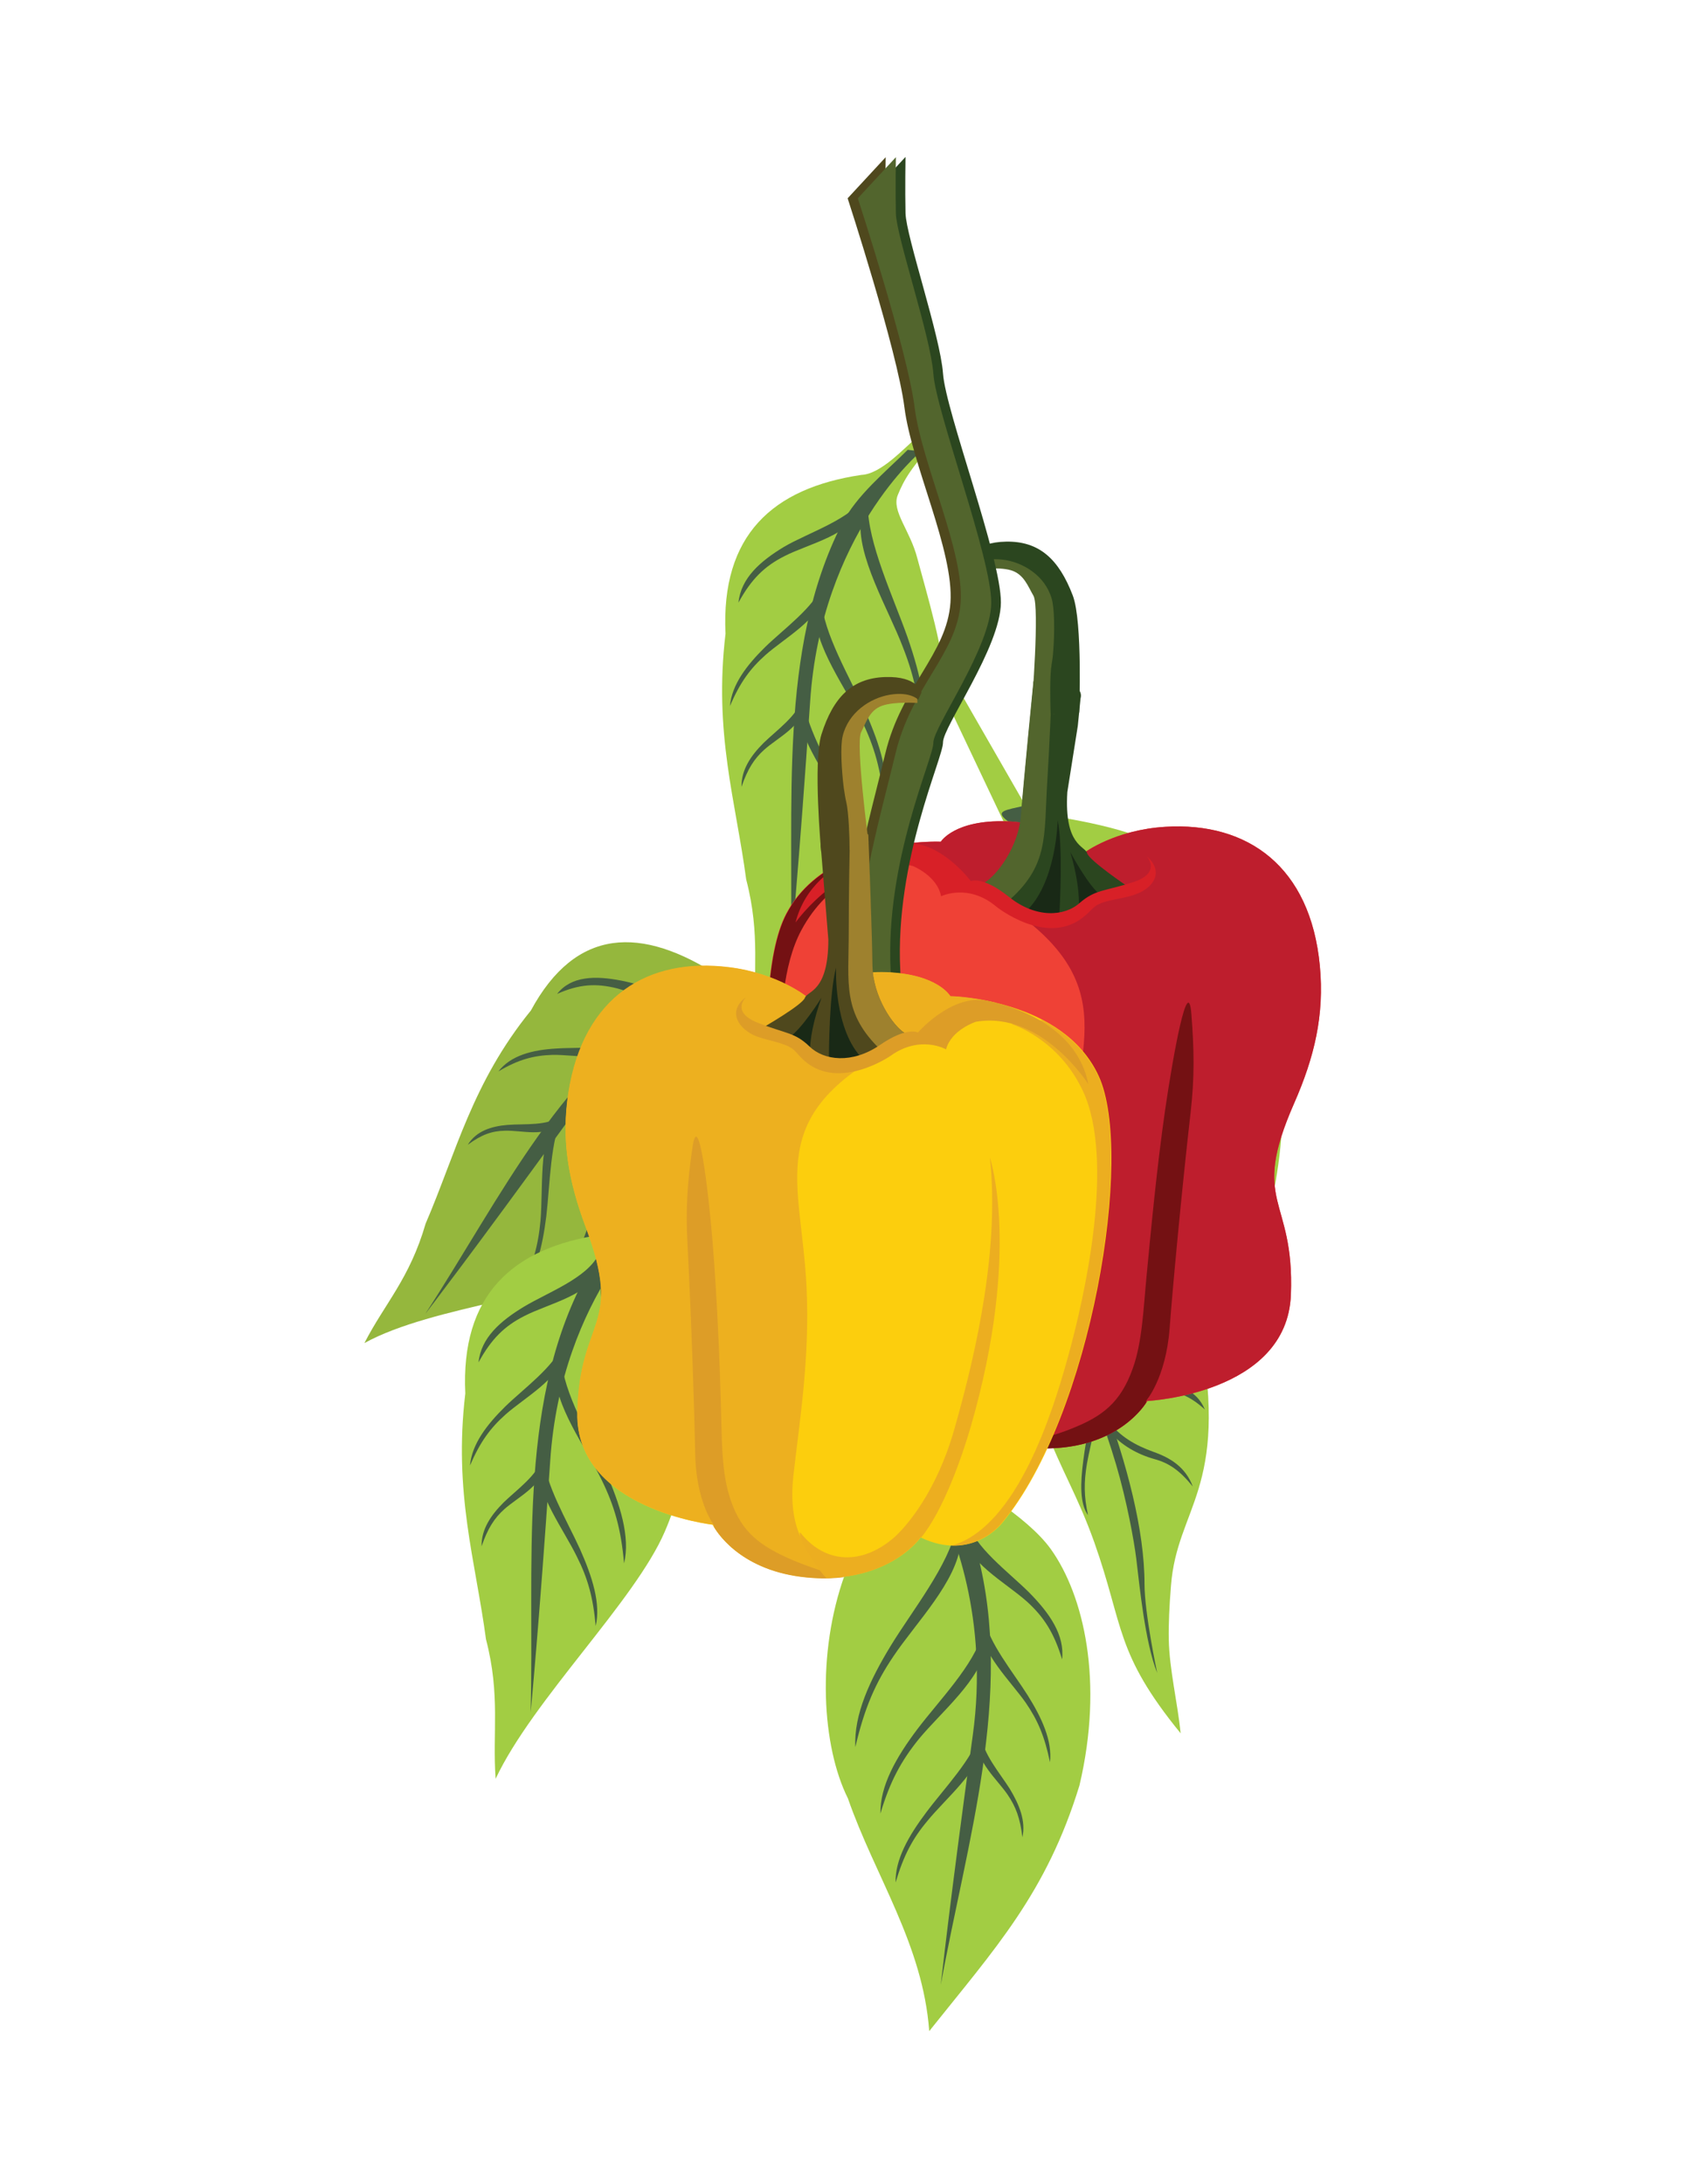 <?xml version="1.0" encoding="UTF-8"?>
<!-- Generator: Adobe Illustrator 19.0.0, SVG Export Plug-In . SVG Version: 6.00 Build 0)  -->
<svg xmlns="http://www.w3.org/2000/svg" xmlns:xlink="http://www.w3.org/1999/xlink" version="1.1" id="Layer_1" x="0px" y="0px" viewBox="0 0 612 792" style="enable-background:new 0 0 612 792;" xml:space="preserve">
<style type="text/css">
	.st0{fill-rule:evenodd;clip-rule:evenodd;fill:#A2CD43;}
	.st1{fill-rule:evenodd;clip-rule:evenodd;fill:#455E44;}
	.st2{fill-rule:evenodd;clip-rule:evenodd;fill:#95B73D;}
	.st3{fill-rule:evenodd;clip-rule:evenodd;fill:#EF4136;}
	.st4{fill-rule:evenodd;clip-rule:evenodd;fill:#BE1E2D;}
	.st5{fill-rule:evenodd;clip-rule:evenodd;fill:#741113;}
	.st6{fill-rule:evenodd;clip-rule:evenodd;fill:#2B461F;}
	.st7{fill-rule:evenodd;clip-rule:evenodd;fill:#52652D;}
	.st8{fill-rule:evenodd;clip-rule:evenodd;fill:#192916;}
	.st9{fill-rule:evenodd;clip-rule:evenodd;fill:#D82027;}
	.st10{fill-rule:evenodd;clip-rule:evenodd;fill:#4F481D;}
	.st11{fill-rule:evenodd;clip-rule:evenodd;fill:#FCCE0D;}
	.st12{fill-rule:evenodd;clip-rule:evenodd;fill:#EDB01F;}
	.st13{fill-rule:evenodd;clip-rule:evenodd;fill:#DD9D27;}
	.st14{fill-rule:evenodd;clip-rule:evenodd;fill:#ECAE20;}
	.st15{fill-rule:evenodd;clip-rule:evenodd;fill:#9E812E;}
</style>
<g id="XMLID_7686_">
	<g id="XMLID_7687_">
		<path id="XMLID_328_" class="st0" d="M340.9,249l23.7,50c-4.3,11.8-7.1,28.7-6.7,45c0.7,30.6,14.9,61.2,30.4,75.4    c19.4,22.7,44.5,39.5,58,68c11.4-36.7,21.5-62,18.5-102.8c-5.4-38.3-23.5-64.8-40.8-76.1c-12.6-8.2-36.8-11.9-50.5-13.8l-27.6-48    L340.9,249z"></path>
		<path id="XMLID_327_" class="st1" d="M376.3,303.7c13,11.4,36.2,36.6,46,77.8c14,59,22,88.6,22,88.6    c-10-51.7-13.3-107.7-44.2-150.5c-7.1-9.8-18.9-20.3-28.2-27.5c-7.3,1.7-11.1,1.9-6.5,5.5C367.1,299.1,373.2,300.9,376.3,303.7    L376.3,303.7z"></path>
		<path id="XMLID_326_" class="st1" d="M389.5,313.4c2.4,13.8-3.9,33.7-6.6,48.3c-2.7,14.5-3.6,28.4,1.3,39.2    c-2-14.4-1.6-24.3,0.9-35.6c3.1-14.1,11.8-33.7,7.8-47.3L389.5,313.4z"></path>
		<path id="XMLID_325_" class="st1" d="M392.4,309.9c5.7,7.9,20.7,11.7,30.3,16c9.6,4.3,17.6,9.7,19.8,18.3    c-6.1-7.9-11.7-12-19.5-15c-9.7-3.7-26.1-5.5-30.5-14.7L392.4,309.9z"></path>
		<path id="XMLID_324_" class="st1" d="M412.2,345.9c1.3,11.7-5.9,28.6-9.4,40.9c-3.4,12.3-5.2,24.1-1.4,33.4    c-1-12.2,0.1-20.7,3.2-30.3c3.9-11.9,13.3-28.5,10.4-40.1L412.2,345.9z"></path>
		<path id="XMLID_323_" class="st1" d="M424.4,379.6c1.1,9.8-4.9,23.8-7.8,34.1c-2.9,10.2-4.4,20.1-1.2,27.7    c-0.8-10.2,0-17.2,2.7-25.1c3.2-10,11-23.7,8.7-33.3L424.4,379.6z"></path>
		<path id="XMLID_258_" class="st1" d="M410.6,340.4c4.7,7.8,16.9,14.5,24.9,20.4c7.8,5.8,14.4,12.2,16.4,19.7    c-5.1-8-9.6-12.6-16-17c-8-5.3-21.4-10.9-25.1-19.4L410.6,340.4z"></path>
		<path id="XMLID_214_" class="st1" d="M425,380.3c2.9,6,11.4,10.5,16.8,14.5c5.3,4.1,9.7,8.8,10.7,14.8c-3.3-6.1-6.3-9.5-10.7-12.5    c-5.4-3.7-14.8-7-16.9-13.7L425,380.3z"></path>
	</g>
	<g id="XMLID_7688_">
		<path id="XMLID_7689_" class="st0" d="M340.8,158.7l-7.6-0.6c-5.1,4.2-13.5,13.8-20.7,14.1c-32.3,4.8-51,21.9-49.3,57.6    c-4.3,36.1,3.7,60.6,7.5,89.1c5.3,20.3,2.3,33.8,3.5,50.6c13.5-28.7,50.6-64.5,61.4-89.7c4.4-10.2,7-20.5,7.1-30.8    c0.1-12-6.5-33.8-9.9-46.5c-2.6-10.2-9.5-17.2-7.1-23C327.8,174.3,330.7,168.9,340.8,158.7L340.8,158.7z"></path>
		<path id="XMLID_7690_" class="st1" d="M334.1,163.7c0,0-36.2,30-40.2,90.7c-4.1,60.7-7.1,91.1-7.1,91.1    c1.4-53.1-4.7-109.7,18.6-155.5c5.4-10.5,15.9-18.9,23.9-26.9L334.1,163.7z"></path>
		<path id="XMLID_7691_" class="st1" d="M314.8,182.8c-0.1,14.1,9.3,33.7,14.4,48.2c5,14.3,8.1,28.3,5.1,39.6    c-0.3-14.7-2.3-24.6-6.7-35.8c-5.3-14-17-33.1-15.3-46.9L314.8,182.8z"></path>
		<path id="XMLID_7692_" class="st1" d="M313.9,179.5c-4.3,8.5-20.7,13.6-29.5,18.8c-8.6,5.2-15.6,11.3-16.5,20.2    c4.7-8.6,9.5-13.2,16.6-16.8c8.9-4.6,24.7-7.8,27.4-17.5L313.9,179.5z"></path>
		<path id="XMLID_7693_" class="st1" d="M298,217.5c0.6,12,10.4,28.3,15.9,40.5c5.4,12.1,9.1,23.9,6.8,33.5    c-1.1-12.5-3.5-20.8-8.1-30.2c-5.7-11.8-17.6-27.5-16.7-39.6L298,217.5z"></path>
		<path id="XMLID_7694_" class="st1" d="M291.5,252.7c0.5,10,8.6,23.5,13.2,33.6c4.5,10.1,7.6,19.9,5.7,27.9    c-0.9-10.3-2.9-17.4-6.8-25.1c-4.7-9.7-14.7-22.9-13.9-32.8L291.5,252.7z"></path>
		<path id="XMLID_7695_" class="st1" d="M298.6,211.9c-3.3,8.3-14.2,16.1-21,22.7c-6.7,6.6-12.1,13.6-12.8,21.4    c3.7-8.6,7.4-13.6,12.9-18.5c6.9-6.1,19.2-12.8,21.3-21.7L298.6,211.9z"></path>
		<path id="XMLID_7696_" class="st1" d="M291.1,253.3c-1.9,6.3-9.5,11.6-14.1,16.1c-4.6,4.6-8.1,9.7-8,15.9    c2.2-6.4,4.6-10.2,8.3-13.5c4.7-4.2,13.4-8.4,14.4-15.3L291.1,253.3z"></path>
	</g>
	<g id="XMLID_7697_">
		<path id="XMLID_7698_" class="st2" d="M296.1,368.2l-11.3-11.1c-6.2-0.1-17.7,1.8-23.7-3c-28.5-18.6-52.2-17.8-68.5,12.3    c-21.3,26.2-27.1,51.5-38.2,77.3c-5.8,20-14.8,28.9-22.2,43.3c25.1-13.8,72.9-16.9,94.2-29.8c8.6-5.2,15.8-11.7,21-20    c6.1-9.6,11.5-31.8,15.1-44.5c2.9-10.2,4-15.4,8.7-18.4C275.5,371.7,283.7,372.2,296.1,368.2L296.1,368.2z"></path>
		<path id="XMLID_7699_" class="st1" d="M282.8,362.3c0,0-44.1-1-77.6,45.3c-33.4,46.1-50.9,68.8-50.9,68.8    c27.4-42,50.7-91.9,92.2-112.7c9.6-4.8,22.2-4.2,32.7-5.2L282.8,362.3z"></path>
		<path id="XMLID_7700_" class="st1" d="M257.7,364.3c-7.1,11.4-9.2,33.7-12.3,48.9c-3.1,15.1-7.4,28.6-15.4,35.6    c7-12.1,10.2-21.6,12.3-33.7c2.6-15,2.6-38.5,10.9-48.6L257.7,364.3z"></path>
		<path id="XMLID_7701_" class="st1" d="M256.6,359.2c-7.7,3.9-21.5-1.7-31.1-3.6c-9.6-1.9-18.3-1.7-23.4,4.8    c8.1-3.6,14.2-3.9,21.8-2c9.5,2.5,23.8,10.9,30.9,5L256.6,359.2z"></path>
		<path id="XMLID_7702_" class="st1" d="M226.9,380.6c-5.5,10.2-5.6,30.2-7.3,43.8c-1.6,13.5-4.5,25.6-11.1,31.9    c5.3-10.9,7.6-19.3,8.5-30.1c1.1-13.5-0.6-34.6,6.1-43.7L226.9,380.6z"></path>
		<path id="XMLID_7703_" class="st1" d="M204.2,404.5c-4.5,8.5-4.7,25.1-6,36.4c-1.4,11.2-3.8,21.3-9.2,26.5c4.4-9,6.3-16,7.1-25    c0.9-11.1-0.5-28.7,5-36.2L204.2,404.5z"></path>
		<path id="XMLID_7704_" class="st1" d="M230.1,376.4c-6.8,4.4-19.5,3.2-28.3,3.8c-8.7,0.5-16.5,2.5-21,8.3c7.2-4.3,12.8-5.8,19.7-6    c8.6-0.1,21.9,2.9,28-2.7L230.1,376.4z"></path>
		<path id="XMLID_7705_" class="st1" d="M203.5,404.6c-4.7,3.8-13.4,2.8-19.4,3.3c-5.9,0.5-11.3,2.2-14.4,7.2c5-3.7,8.7-5,13.5-5.1    c5.9-0.2,15,2.5,19.2-2.4L203.5,404.6z"></path>
	</g>
	<g id="XMLID_7706_">
		<path id="XMLID_7707_" class="st0" d="M325,476.3l4,55.1c-8.3,9.4-17,24.2-22.5,39.5c-10.4,28.8-8.3,62.4,1.1,81.2    c9.8,28.2,27.2,52.9,29.5,84.4c24-30.1,42.5-50,54.5-89.1c8.9-37.7,1.6-68.9-10.4-85.7c-8.8-12.2-30-24.4-42.1-31.2l-8.3-54.7    L325,476.3z"></path>
		<path id="XMLID_7708_" class="st1" d="M338.2,540c8,15.3,20.5,47.2,14.7,89.2c-8.3,60-11.6,90.5-11.6,90.5    c9.4-51.8,26.6-105.2,13.3-156.3c-3.1-11.8-10.3-25.7-16.4-35.8c-7.4-1.1-11-2.2-8,2.8C331.3,532.4,336.3,536.3,338.2,540    L338.2,540z"></path>
		<path id="XMLID_7709_" class="st1" d="M347,553.8c-2.8,13.7-15.9,30-23.7,42.7c-7.7,12.6-13.6,25.2-13,37    c3.3-14.2,7.3-23.3,13.8-32.9c8-12,23.2-27.2,24.4-41.2L347,553.8z"></path>
		<path id="XMLID_7710_" class="st1" d="M350.9,551.6c2.5,9.4,15,18.4,22.5,25.9c7.4,7.5,12.9,15.4,11.9,24.2    c-2.9-9.6-6.6-15.4-12.8-21c-7.7-6.9-22.3-14.6-23.1-24.8L350.9,551.6z"></path>
		<path id="XMLID_7711_" class="st1" d="M356.4,592.3c-3,11.4-15.9,24.5-23.6,34.7c-7.7,10.2-13.6,20.6-13.4,30.6    c3.5-11.8,7.6-19.2,14-27.1c8-9.7,22.7-21.7,24.2-33.6L356.4,592.3z"></path>
		<path id="XMLID_7712_" class="st1" d="M355.6,628.2c-2.6,9.5-13.2,20.4-19.6,29c-6.4,8.5-11.3,17.1-11.1,25.4    c2.9-9.8,6.2-16,11.6-22.4c6.6-8.1,18.9-18.1,20.1-27.9L355.6,628.2z"></path>
		<path id="XMLID_7713_" class="st1" d="M357,586.6c1.6,9,10.5,19.7,15.8,28.1c5.2,8.3,9,16.6,8.1,24.3c-1.9-9.3-4.4-15.2-8.8-21.6    c-5.5-7.8-16-17.9-16.4-27.2L357,586.6z"></path>
		<path id="XMLID_7714_" class="st1" d="M355.9,629c0.5,6.7,6.8,13.9,10.4,19.6c3.5,5.8,5.9,11.7,4.6,17.6    c-0.8-6.9-2.4-11.1-5.4-15.5c-3.7-5.4-11.3-11.9-10.8-18.9L355.9,629z"></path>
	</g>
	<g id="XMLID_7715_">
		<path id="XMLID_7716_" class="st0" d="M302.7,416.4c31.2,10.7,40.1,9.4,65.2,33.9c0.5,22.4-4.1,38.5,11.1,67    c6.1,16.1,11.9,24.9,18,42c10.8,30.5,7.4,39.9,31.3,69.2c-1.1-11.1-4.1-23.2-4.3-34.1c-0.1-5.4,0.2-12.1,0.8-19.4    c2.2-28.6,21-34.7,10.6-91.7c-9-19.6-23.7-30.6-40.8-36.6c-6.6-2.4-22.5-1.1-24.9-4.3c-27.3-22.4-27.6-21.6-57.2-30.3L302.7,416.4    z"></path>
		<path id="XMLID_7717_" class="st1" d="M371.6,453c13.2,25.4,25,50.2,33.3,78.1c3.9,13.2,6.5,27.6,7.3,34    c1.2,9.9,3.2,30.6,7.6,41.5c0,0-4.6-21.6-4.6-32.2c0-39.2-25.7-96.6-42.8-127.6c-3-5.4-5.4-6.3-5.4-6.3l-3.2,4.9L371.6,453z"></path>
		<path id="XMLID_7718_" class="st1" d="M382.3,468.3c1.8,7.2-1.5,20.7-2.7,30c-1.2,9.3-1.4,17.5,1.9,22.2    c-1.7-7.6-1.7-13.5-0.5-20.8c1.5-9.2,6.2-23.3,3.4-29.8L382.3,468.3z"></path>
		<path id="XMLID_7719_" class="st1" d="M380.6,466.3c6.6,5.3,20.4,2.9,29.8,3.2c9.2,0.4,17.4,2.3,21.2,9.5    c-7.1-5.2-12.8-6.8-20.1-6.5c-9.2,0.4-24,5.1-29.7-1.9L380.6,466.3z"></path>
		<path id="XMLID_7720_" class="st1" d="M395.3,502.7c1.7,6.4-1.3,18.5-2.3,26.8c-1.1,8.3-1.3,15.7,1.7,19.9    c-1.5-6.9-1.5-12-0.4-18.6c1.4-8.2,5.5-20.8,3-26.6L395.3,502.7z"></path>
		<path id="XMLID_7721_" class="st1" d="M396.1,498.4c5.3,5.3,16.5,2.9,23.9,3.2c7.4,0.3,14,2.2,17.1,9.5    c-5.7-5.2-10.3-6.8-16.2-6.5c-7.4,0.3-19.3,5.1-23.9-1.9L396.1,498.4z"></path>
		<path id="XMLID_7722_" class="st1" d="M401.9,515.1c4.4,5.9,10.1,9,16.4,11.3c6.3,2.2,11.8,5.6,14.4,12.6    c-4.8-5.9-8.7-8.5-13.8-9.9c-6.2-1.7-12.3-5.1-16.4-10.1L401.9,515.1z"></path>
	</g>
	<g id="XMLID_7723_">
		<path id="XMLID_7724_" class="st0" d="M253.5,434.7l-14.7-1.1c-5.1,4.2-13.5,13.8-20.7,14.1c-32.3,4.8-51,21.9-49.3,57.6    c-4.3,36.1,3.7,60.6,7.5,89.1c5.3,20.3,2.3,33.8,3.5,50.6c13.5-28.7,50.6-64.5,61.4-89.7c4.4-10.2,7-20.5,7.1-30.8    c0.1-12-6.5-33.8-9.9-46.5c-2.6-10.2-4.4-15.1-2.1-20.9C238.5,451.8,245.5,446.5,253.5,434.7L253.5,434.7z"></path>
		<path id="XMLID_7725_" class="st1" d="M239.8,439.1c0,0-36.2,30-40.2,90.7c-4.1,60.7-7.1,91.1-7.1,91.1    c1.4-53.1-4.7-109.7,18.6-155.5c5.4-10.5,15.9-18.9,23.9-26.9L239.8,439.1z"></path>
		<path id="XMLID_7726_" class="st1" d="M220.5,458.3c-0.1,14.1,9.3,33.7,14.4,48.2c5,14.3,8.1,28.3,5.1,39.6    c-0.3-14.7-2.3-24.6-6.7-35.8c-5.3-14-17-33.1-15.3-46.9L220.5,458.3z"></path>
		<path id="XMLID_7727_" class="st1" d="M217.1,455c-4.3,8.5-18.3,13.6-27,18.8c-8.6,5.2-15.6,11.3-16.5,20.2    c4.7-8.6,9.5-13.2,16.6-16.8c8.9-4.6,24.7-7.8,27.4-17.5L217.1,455z"></path>
		<path id="XMLID_7728_" class="st1" d="M203.7,492.9c0.6,12,10.4,28.3,15.9,40.5c5.4,12.1,9.1,23.9,6.8,33.5    c-1.1-12.5-3.5-20.8-8.1-30.2c-5.7-11.8-17.6-27.5-16.7-39.6L203.7,492.9z"></path>
		<path id="XMLID_7729_" class="st1" d="M197.2,528.1c0.5,10,8.6,23.5,13.2,33.6c4.5,10.1,7.6,19.9,5.7,27.9    c-0.9-10.3-2.9-17.4-6.8-25.1c-4.7-9.7-14.7-22.9-13.9-32.8L197.2,528.1z"></path>
		<path id="XMLID_7730_" class="st1" d="M204.3,487.3c-3.3,8.3-14.2,16.1-21,22.7c-6.7,6.6-12.1,13.6-12.8,21.4    c3.7-8.6,7.4-13.6,12.9-18.5c6.9-6.1,19.2-12.8,21.3-21.7L204.3,487.3z"></path>
		<path id="XMLID_7731_" class="st1" d="M196.8,528.7c-1.9,6.3-9.5,11.6-14.1,16.1c-4.6,4.6-8.1,9.7-8,15.9    c2.2-6.4,4.6-10.2,8.3-13.5c4.7-4.2,13.4-8.4,14.4-15.3L196.8,528.7z"></path>
	</g>
	<g id="XMLID_7732_">
		<g id="XMLID_7733_">
			<path id="XMLID_7734_" class="st3" d="M416.2,508c0,0,50.7-2.5,52.1-38.5c1.4-35.9-15.1-32.4,1.2-69.5c7.3-16.6,11-31.9,9.3-49.8     c-3.4-36-26.1-52.2-56-50.4c-18.3,1.1-29.3,9.3-29.3,9.3s-9.5-10.7-28.4-11.3c-18.9-0.5-23.8,7.4-23.8,7.4s-41.1-2.1-56.1,26.1     c-14.9,28.2-5.1,126.4,25.1,168.7c0,0,9.9,15.5,29.6,7.5c0,0,10.2,17.3,38.4,17.6C406.6,525.5,416.2,508,416.2,508L416.2,508z"></path>
			<path id="XMLID_7735_" class="st4" d="M365,523.6c5.8-0.8,24.4-5.6,22.9-35.7c-1.1-21.2-3.4-44.1-0.5-70.6     c4.3-39.9,20.2-62.8-27-91.9c-7.1-4.4-14.2-10.4-24.4-12.6c-4.6-1-6.1-3.6-9.1-4.9c-0.9-0.4-1.8-0.9-2.6-1.3     c9.6-1.7,17-1.4,17-1.4s4.9-8,23.8-7.4c19,0.6,28.4,11.3,28.4,11.3s11-8.2,29.3-9.3c29.8-1.8,52.6,14.4,56,50.4     c1.7,17.9-2,33.2-9.3,49.8c-16.3,37,0.2,33.5-1.2,69.5c-1.4,36-52.1,38.5-52.1,38.5s-9.6,17.5-37.8,17.2     C373.4,525.1,368.9,524.6,365,523.6L365,523.6z"></path>
			<path id="XMLID_7736_" class="st5" d="M415.8,508.6l0-0.7c0,0,7.1-8.1,8.5-26.1c0.9-12.4,4.2-48.4,7.6-78.2     c1.5-13,1.3-23,0.3-35.9c-1.2-15.1-6.6,14.7-9.5,34.6c-3.1,21.4-5.3,45.2-6.7,59.8c-1.2,12.3-1.6,24.6-5.1,34.2     c-4.4,12.3-11,17.4-22.6,21.9c-4.5,1.8-12,4.1-21.2,5.9c3.4,0.7,7.1,1.1,11.2,1.1C403.2,525.5,413.7,511.9,415.8,508.6     L415.8,508.6z"></path>
			<path id="XMLID_7737_" class="st5" d="M350,508.7c-4.5-4.4-14.8-18.3-19.9-41.8c-6.7-30.9-12.5-69.6-7-102.5     c0,0-13.7,34,0.9,100.6c2.6,11.9,8.2,32.2,15.7,42.7l0.2-0.1c0,0,8.9,15.3,33.5,17.4c1.3-1,6.2-6.9,8.9-11.4     c1.9-3.1,2.1-5.4,1.6-4.8C373.9,520.1,360.6,519.2,350,508.7L350,508.7z"></path>
			<path id="XMLID_7738_" class="st5" d="M318.4,314.1c0,0-17.6,4.1-27.8,23.4c-13.1,24.8-5.5,75.1-0.4,99.8     c4.1,19.9,14.6,63.9,38,72.6c-11.8-0.5-17.8-9.8-17.8-9.8c-30.2-42.4-40-140.5-25.1-168.7c5-9.6,13.2-15.6,21.6-19.5     C313.6,313,318.4,314.1,318.4,314.1L318.4,314.1z"></path>
			<path id="XMLID_7739_" class="st6" d="M409.3,321.6c0,0-14.2-9.6-14.9-12.2c-0.7-2.7-8.4-2.6-7.2-22.2l3.8-24l1-10     c0,0,1.8-4.6-7.2-6.1c-9-1.6-9.8,0.1-9.8,0.1s-3.6,36.2-4.5,48.2c-0.8,12-9.1,22.5-13.4,24.8c0,0,11.9,11.2,14.5,10.8     c2.6-0.4,12.7,5.5,18.3,0.6C395.6,326.7,411.3,320.2,409.3,321.6L409.3,321.6z"></path>
			<path id="XMLID_7740_" class="st7" d="M381.7,246.5c-0.3,7-0.9,22.9-1.8,37.3c-1.2,19.5,0.7,30.3-14.7,43.4     c-4-3.1-8.2-7.1-8.2-7.1c4.3-2.3,12.6-12.8,13.4-24.8c0.9-12,4.5-48.2,4.5-48.2S375.5,245.8,381.7,246.5L381.7,246.5z"></path>
			<path id="XMLID_7741_" class="st8" d="M384.2,333.5c0.4-6.2,1.4-26.8-0.5-36.1c0,0-0.4,23.3-12,33.5     C373.7,330.8,379.2,333.5,384.2,333.5L384.2,333.5z"></path>
			<path id="XMLID_7742_" class="st8" d="M388.3,309c0,0,6.7,12.7,11.4,15.9c0.2,0.1,0.3,0.3,0.5,0.4c-3.1,1.6-6.5,3.4-8.9,5.2     C391.8,324.4,390.6,316.9,388.3,309L388.3,309z"></path>
			<path id="XMLID_7743_" class="st9" d="M416,310.5c0,0,5.6,6-5,9.4c-10.6,3.4-13.6,2.6-19.3,7.5c-5.6,5-16,5.6-25.7-2.2     c-9.6-7.7-13.8-5.7-13.8-5.7s-10.8-14.5-23.5-13.7c0,0-33.4,2.5-40.1,28.7c0,0,18.7-26.3,42.5-20.5c0,0,8.9,3.5,10.3,11     c0,0,9.8-4.9,20.1,3.8c0,0,17.8,14.3,31.2,4c4.3-3.3,3.5-4.7,9.7-6.2c3.3-0.8,6.7-1.2,9.8-2.4C418.7,321.8,422.3,315.9,416,310.5     L416,310.5z"></path>
		</g>
		<path id="XMLID_182_" class="st7" d="M374.3,256.1c0,0,2.9-36.2,0.6-40.1c-1.9-3.2-3.4-7.8-8.1-9.2c-4.7-1.4-12.9-0.3-12.9-0.3    s-0.5-3.6,2-4.1c2.6-0.5,10.3-0.3,12.6,0.5c2.3,0.9,11.1,5,11.4,6.6c0.3,1.6,2.7,9.7,3.4,11.5c0.7,1.8,1.5,9.2,0.7,13.2    c-0.8,4.1-0.2,18.1-0.2,19.5c0.1,1.4-1.3,5.3-1.3,5.3L374.3,256.1z"></path>
		<path id="XMLID_180_" class="st6" d="M391.5,258.4c0,0,1.3-32.8-2.3-42.4c-5.1-13.4-12.3-19.8-24.2-19.6s-12.9,6.3-12.9,6.3    l1.3,2.5c0,0,2.6-3.1,10.1-2.3s15.6,5.8,18,14.1c1.1,3.6,1.1,12.5,0.6,18.8c-0.1,2.1-0.4,3.9-0.6,5.1c-0.7,3.9-0.5,13-0.4,16.6    c0,0.9,0.1,1.5,0.1,1.5L391.5,258.4z"></path>
	</g>
	<path id="XMLID_7744_" class="st10" d="M307.5,71.9c0,0,18,55.2,20.6,75.8s18,52.1,16.7,70.8c-1.3,18.7-17.8,30.4-23.6,54.6   c-5.8,24.2-15.8,57.4-13.6,85.3c2.1,27.9-2.8,66.3-9.5,90.3c-6.7,24-22.7,100.6-22.7,100.6l7.1,5.4c0,0,22.1-83.2,25.1-99.8   c3-16.6,13.8-63,11.8-103c-2-40,15.6-77,15.5-82.6s20.9-34.5,21-50.7c0.1-16.3-20.1-69.5-21-83.1s-13.4-49.7-13.6-58.1   c-0.2-8.4,0-20.4,0-20.4L307.5,71.9z"></path>
	<path id="XMLID_7745_" class="st6" d="M314.7,71.8c0,0,18,55.2,20.6,75.8c2.5,20.6,18,52.1,16.7,70.8   c-1.3,18.7-17.8,30.4-23.6,54.6c-5.8,24.2-15.8,57.4-13.6,85.3c2.1,27.9-2.8,66.3-9.5,90.3s-22.7,100.6-22.7,100.6l7.1,5.4   c0,0,22.1-83.2,25.1-99.8s13.8-63,11.8-103c-2-40,15.6-77,15.5-82.6c-0.1-5.6,20.9-34.5,21-50.7c0.1-16.3-20.1-69.5-21-83.1   c-1-13.6-13.4-49.7-13.6-58.1s0-20.4,0-20.4L314.7,71.8z"></path>
	<path id="XMLID_7746_" class="st7" d="M311.2,71.9c0,0,18,55.2,20.6,75.8s18,52.1,16.7,70.8s-17.8,30.4-23.6,54.6   c-5.8,24.2-15.8,57.4-13.6,85.3s-2.8,66.3-9.5,90.3c-6.7,24-22.7,100.6-22.7,100.6l7.1,5.4c0,0,22.1-83.2,25.1-99.8   c3-16.6,13.8-63,11.8-103c-2-40,15.6-77,15.5-82.6c-0.1-5.6,20.9-34.5,21-50.7c0.1-16.3-20.1-69.5-21-83.1   c-1-13.6-13.4-49.7-13.6-58.1s0-20.4,0-20.4L311.2,71.9z"></path>
	<g id="XMLID_7747_">
		<g id="XMLID_7748_">
			<path id="XMLID_7749_" class="st11" d="M258.6,552.9c0,0-49.9-5.7-49.1-40.6c0.8-35,16.9-30.5,3-67.4c-6.2-16.6-9-31.6-6.2-48.8     c5.5-34.7,28.9-48.9,58.3-45.3c17.9,2.2,28.4,10.9,28.4,10.9s10-9.8,28.7-9.1c18.7,0.7,23.1,8.7,23.1,8.7s40.8,0.6,53.8,28.9     c13,28.3-2.6,122.8-34.9,161.9c0,0-10.8,14.4-29.7,5.4c0,0-11.1,16.1-39,14.6C267.1,570.5,258.6,552.9,258.6,552.9L258.6,552.9z"></path>
			<path id="XMLID_7750_" class="st12" d="M308.3,571.4c-5.7-1.1-23.7-7-20.5-36.1c2.3-20.5,6-42.5,4.8-68.4     c-1.8-39-16.2-62.1,32.1-87.4c7.3-3.8,14.7-9.2,24.8-10.6c4.6-0.7,6.3-3.1,9.3-4.2c0.9-0.3,1.8-0.7,2.6-1.1     c-9.4-2.3-16.7-2.4-16.7-2.4s-4.4-8-23.1-8.7c-18.7-0.7-28.7,9.1-28.7,9.1s-10.5-8.7-28.4-10.9c-29.4-3.7-52.8,10.6-58.3,45.3     c-2.7,17.2,0,32.3,6.2,48.8c13.9,37-2.2,32.5-3,67.4c-0.7,35,49.1,40.6,49.1,40.6s8.5,17.6,36.3,19.1     C299.9,572.3,304.3,572,308.3,571.4L308.3,571.4z"></path>
			<path id="XMLID_7751_" class="st13" d="M259,553.6l0-0.6c0,0-6.5-8.3-6.8-25.9c-0.2-12.1-1.3-47.2-2.8-76.2     c-0.7-12.7,0-22.4,1.8-34.8c2.1-14.6,5.7,14.7,7.3,34.1c1.7,21,2.6,44.1,3,58.4c0.4,12.1,0.1,23.9,3,33.5     c3.6,12.2,9.8,17.6,21,22.7c4.4,2,11.7,4.8,20.6,7.1c-3.3,0.4-7,0.6-11.1,0.3C270.4,570.7,260.9,556.9,259,553.6L259,553.6z"></path>
			<path id="XMLID_7752_" class="st14" d="M324,557.8c4.7-4,15.7-16.8,22.1-39.2c8.5-29.6,16.5-66.7,13-98.9c0,0,11.5,33.8-6.9,97.5     c-3.3,11.4-10.1,30.7-18.1,40.4l-0.2-0.1c0,0-9.8,14.3-34.1,14.7c-1.3-1-5.7-7.1-8.1-11.6c-1.6-3.1-1.8-5.4-1.3-4.8     C299.6,567.3,312.8,567.3,324,557.8L324,557.8z"></path>
			<path id="XMLID_7753_" class="st14" d="M366.9,371.3c0,0,17.1,5.2,26,24.4c11.5,24.8,1,73.2-5.6,96.8     c-5.3,19.1-18.2,61-41.9,67.9c11.7,0.3,18.1-8.3,18.1-8.3c32.3-39.1,47.9-133.6,34.9-161.9c-4.5-9.6-12-16-20.2-20.3     C371.6,370.5,366.9,371.3,366.9,371.3L366.9,371.3z"></path>
			<path id="XMLID_7754_" class="st10" d="M276.6,372.7c0,0,14.5-8.3,15.4-10.9s8.5-2,8.5-21.1l-2.7-33.3c0,0-1.5-4.5,7.5-5.5     c9-0.9,9.6,0.7,9.6,0.7s1.5,35.3,1.5,47.1c0.1,11.7,7.6,22.4,11.8,24.9c0,0-12.4,10-15,9.5c-2.5-0.6-12.9,4.5-18.2-0.6     C289.8,378.5,274.7,371.2,276.6,372.7L276.6,372.7z"></path>
			<path id="XMLID_7755_" class="st15" d="M308.4,301.7c-0.2,6.8-0.5,22.2-0.5,36.2c0,19-2.5,29.4,11.9,43.1     c4.1-2.8,8.5-6.3,8.5-6.3c-4.1-2.5-11.7-13.2-11.8-24.9c-0.1-11.7-1.5-47.1-1.5-47.1S314.5,301.4,308.4,301.7L308.4,301.7z"></path>
			<path id="XMLID_7756_" class="st8" d="M300.7,385.8c0-6,0.2-26,2.6-34.9c0,0-1,22.6,9.8,33.2     C311.2,383.9,305.7,386.2,300.7,385.8L300.7,385.8z"></path>
			<path id="XMLID_7757_" class="st8" d="M298,361.8c0,0-7.4,11.9-12.2,14.7c-0.2,0.1-0.4,0.2-0.5,0.3c3,1.7,6.2,3.7,8.5,5.6     C293.7,376.6,295.3,369.4,298,361.8L298,361.8z"></path>
			<path id="XMLID_7758_" class="st13" d="M270.7,361.5c0,0-5.9,5.4,4.3,9.4c10.2,4,13.3,3.4,18.6,8.5c5.3,5.2,15.5,6.4,25.5-0.4     c10-6.9,13.9-4.6,13.9-4.6s11.5-13.3,23.9-11.7c0,0,32.9,4.6,37.9,30.4c0,0-16.9-26.7-40.8-22.6c0,0-8.9,2.9-10.8,10     c0,0-9.4-5.4-20.2,2.4c0,0-18.4,12.7-31,1.9c-4-3.5-3.1-4.7-9.2-6.6c-3.2-1-6.6-1.6-9.5-2.9C267.3,372.3,264.1,366.4,270.7,361.5     L270.7,361.5z"></path>
		</g>
		<path id="XMLID_7759_" class="st15" d="M315.1,305.5c0,0-4.8-36-2.7-40c1.7-3.3,3-8,7.6-9.6c4.6-1.6,12.8-1,12.8-1s0.3-3.6-2.2-4    s-10.3,0.2-12.5,1.2s-10.8,5.6-11.1,7.2c-0.2,1.6-2.2,9.8-2.8,11.6c-0.6,1.8-1,9.2,0,13.2c1,4,1.2,18,1.2,19.4    c0,1.4,1.6,5.2,1.6,5.2L315.1,305.5z"></path>
		<path id="XMLID_7760_" class="st10" d="M297.9,308.8c0,0-3-32.7,0.1-42.5c4.3-13.6,11.2-20.4,23.1-20.8s13.2,5.6,13.2,5.6    l-1.2,2.6c0,0-2.8-3-10.2-1.8s-15.2,6.6-17.2,15c-0.9,3.6-0.4,12.5,0.4,18.8c0.3,2.1,0.6,3.9,0.9,5.1c0.9,3.8,1.2,13,1.2,16.5    c0,0.9,0,1.5,0,1.5H297.9z"></path>
	</g>
</g>
</svg>
